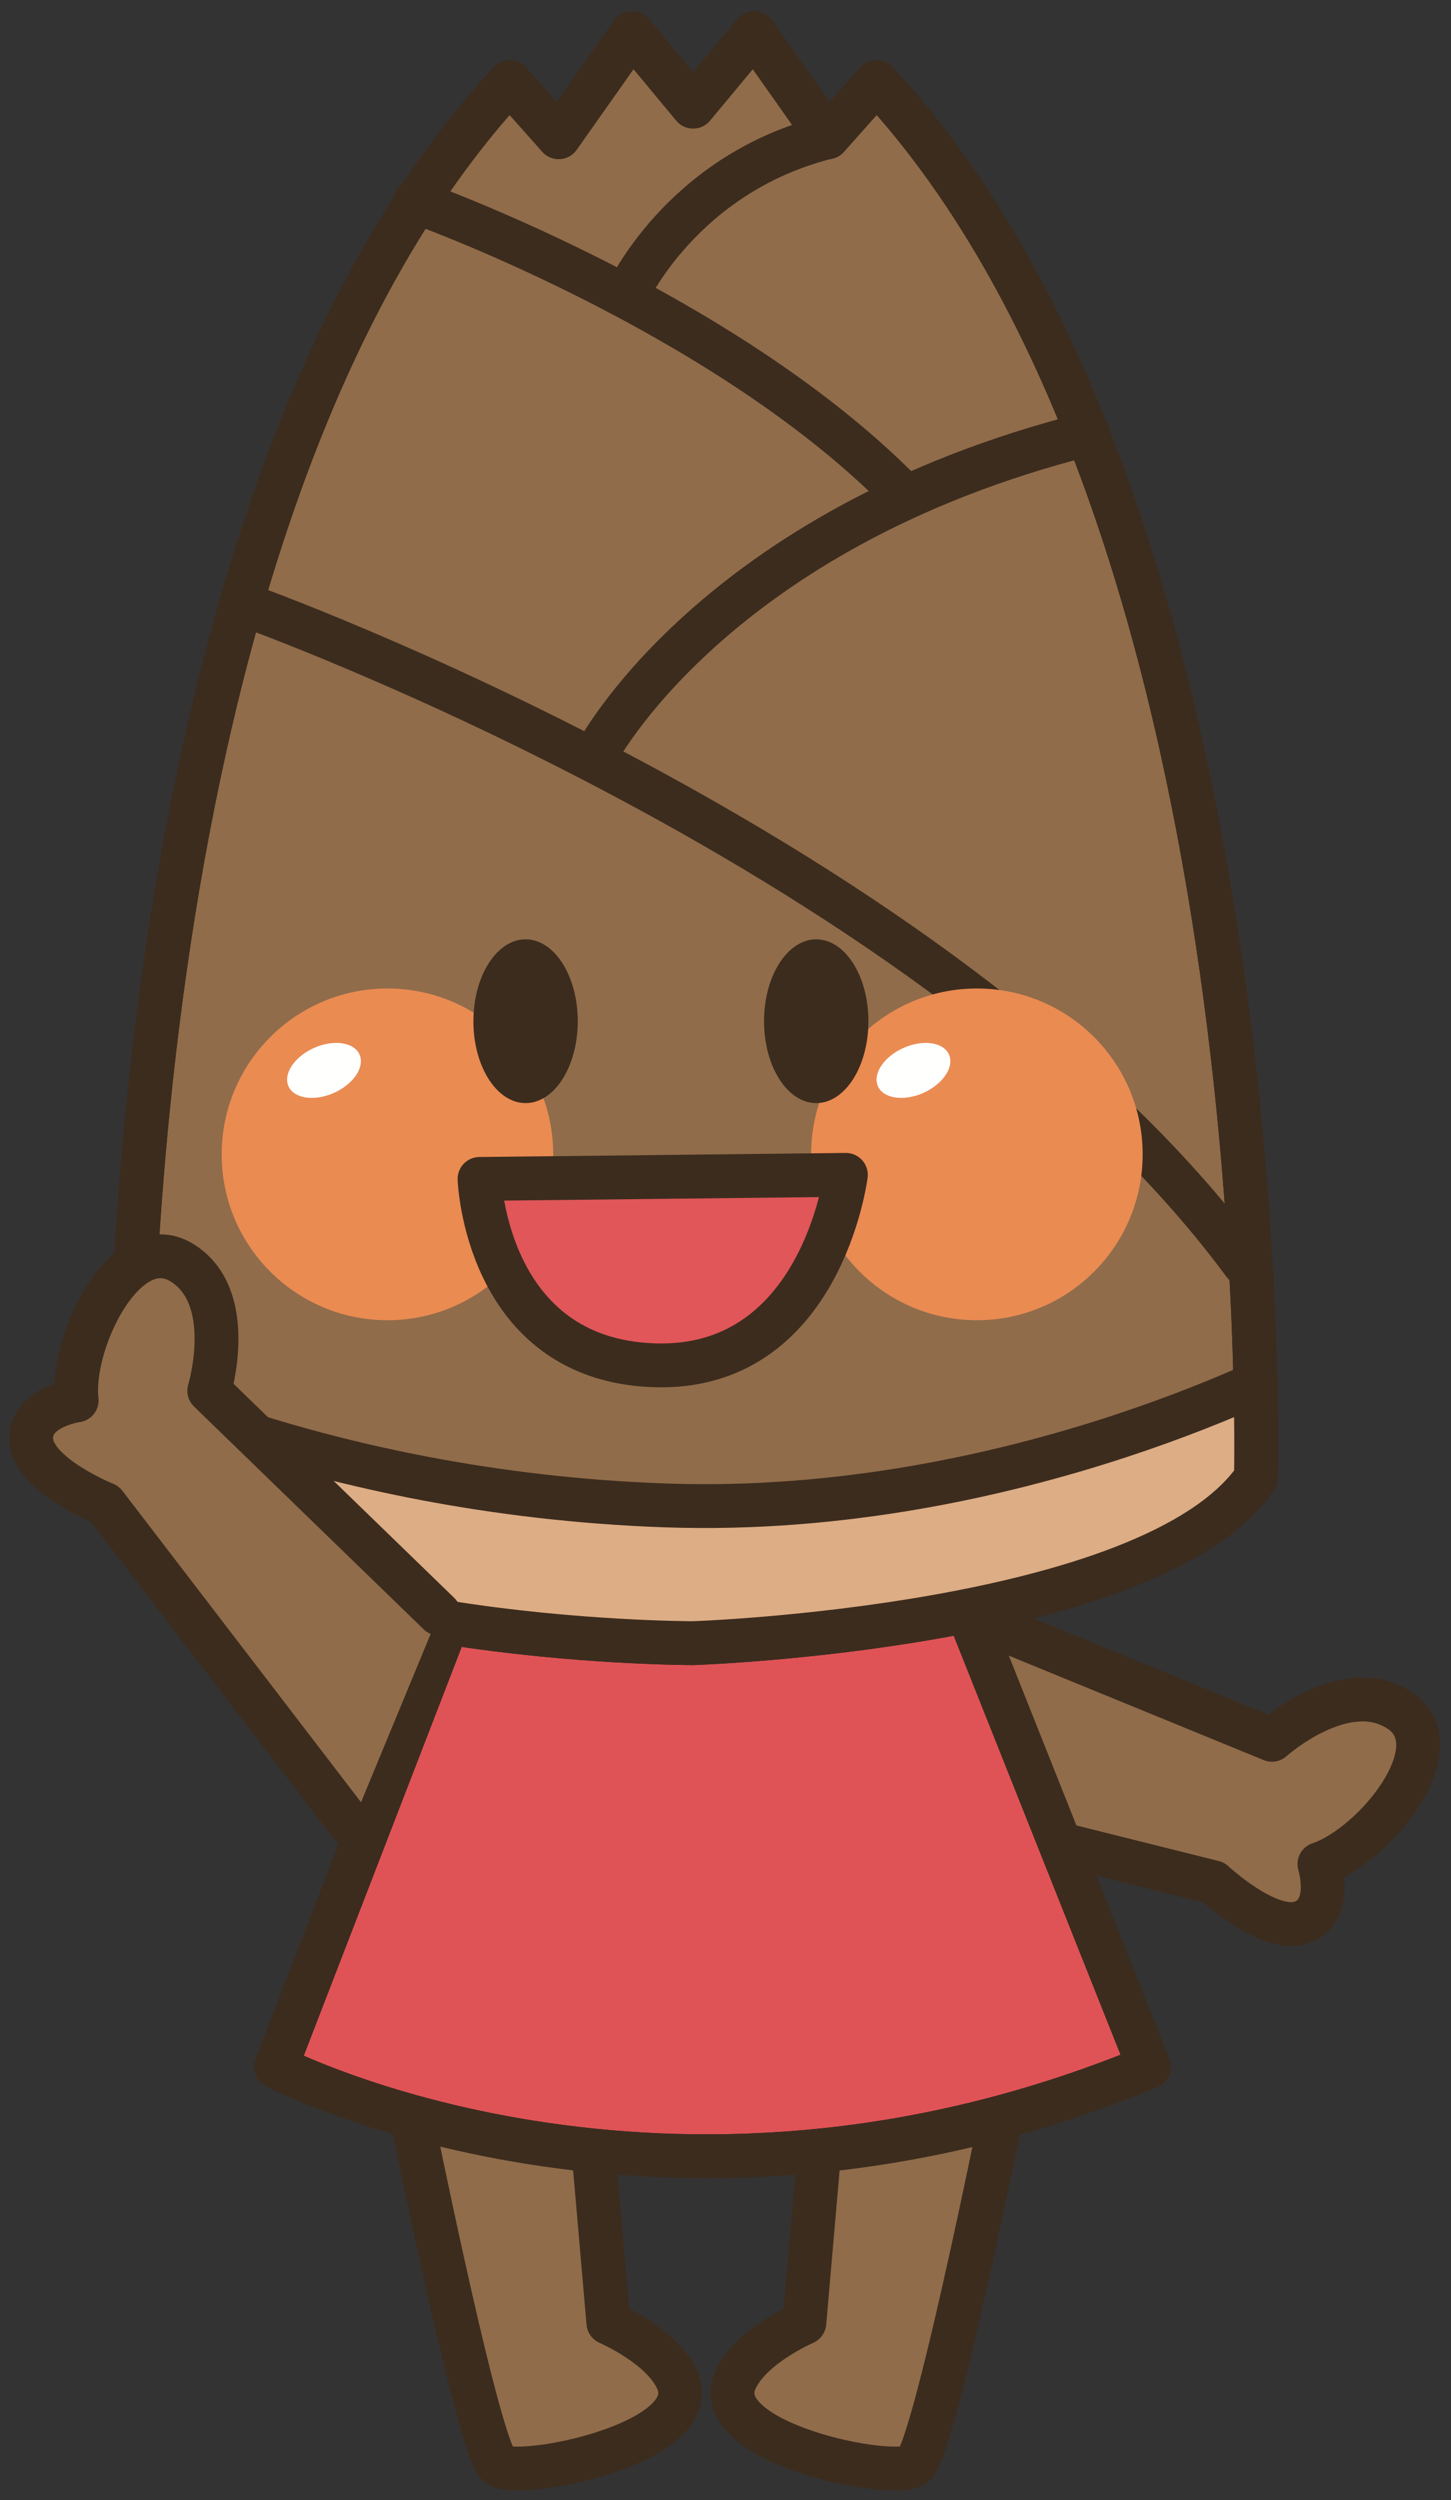 <?xml version="1.0" encoding="UTF-8"?>
<!DOCTYPE svg  PUBLIC '-//W3C//DTD SVG 1.1//EN'  'http://www.w3.org/Graphics/SVG/1.1/DTD/svg11.dtd'>
<svg version="1.1" viewBox="0 0 331 570" xmlns="http://www.w3.org/2000/svg">
<rect x="0" y="0" width="331" height="570" fill="#333333" stroke="none"/>
<defs>
<clipPath id="b">
<path d="m101.28 372.08-38.335 99.16s88.335 45.84 199.16 0l-40.83-102.5z"/>
</clipPath>
<clipPath id="a">
<path d="m158.12 24.3 13.926-16.757 16.748 23.73 11.172-12.559c92.119 99.102 86.533 318.22 86.533 318.22-23.662 34.199-128.38 37.695-128.38 37.695s-106.74 0-128.37-37.695c0 0-5.586-219.12 86.533-318.22l11.162 12.559 16.748-23.73 13.926 16.757z"/>
</clipPath>
</defs>
<path d="m133.78 472.08 5 57.5s12.569 5.39 15.835 13.33c5.835 14.17-35.835 22.5-40.835 19.17-5-3.34-23.33-96.67-23.33-96.67" fill="#906C4A"/>
<path d="m133.78 472.08 5 57.5s12.569 5.39 15.835 13.33c5.835 14.17-35.835 22.5-40.835 19.17-5-3.34-23.33-96.67-23.33-96.67" fill-opacity="0" stroke="#3C2C1E" stroke-linecap="round" stroke-linejoin="round" stroke-width="10"/>
<path d="m220.99 368.33 69.165 28.33s16.67-14.991 29.17-6.67c12.5 8.34-5.835 30.84-18.335 35 0 0 3.335 10.84-4.165 13.34s-20-9.17-20-9.17l-60-15" fill="#906C4A"/>
<path d="m220.99 368.33 69.165 28.33s16.67-14.991 29.17-6.67c12.5 8.34-5.835 30.84-18.335 35 0 0 3.335 10.84-4.165 13.34s-20-9.17-20-9.17l-60-15" fill-opacity="0" stroke="#3C2C1E" stroke-linecap="round" stroke-linejoin="round" stroke-width="10"/>
<path d="m188.49 472.08-5 57.5s-12.568 5.39-15.835 13.33c-5.835 14.17 35.835 22.5 40.835 19.17 5-3.34 23.33-96.67 23.33-96.67" fill="#906C4A"/>
<path d="m188.49 472.08-5 57.5s-12.568 5.39-15.835 13.33c-5.835 14.17 35.835 22.5 40.835 19.17 5-3.34 23.33-96.67 23.33-96.67" fill-opacity="0" stroke="#3C2C1E" stroke-linecap="round" stroke-linejoin="round" stroke-width="10"/>
<g clip-path="url(#b)">
<path d="m101.28 372.08-38.335 99.16s88.335 45.84 199.16 0l-40.83-102.5" fill="#DF5356"/>
<path d="m101.28 372.08-38.335 99.16s88.335 45.84 199.16 0l-40.83-102.5" fill-opacity="0" stroke="#3C2C1E" stroke-linecap="round" stroke-linejoin="round" stroke-width="10"/>
</g>
<path d="m158.12 24.3 13.926-16.757 16.748 23.73 11.172-12.559c92.119 99.102 86.533 318.22 86.533 318.22-23.662 34.199-128.38 37.695-128.38 37.695s-106.74 0-128.37-37.695c0 0-5.586-219.12 86.533-318.22l11.162 12.559 16.748-23.73 13.926 16.757" fill="#906C4A"/>
<path d="m158.12 24.3 13.926-16.757 16.748 23.73 11.172-12.559c92.119 99.102 86.533 318.22 86.533 318.22-23.662 34.199-128.38 37.695-128.38 37.695s-106.74 0-128.37-37.695c0 0-5.586-219.12 86.533-318.22l11.162 12.559 16.748-23.73 13.926 16.757z" fill-opacity="0" stroke="#3C2C1E" stroke-linecap="round" stroke-linejoin="round" stroke-width="10"/>
<g clip-path="url(#a)">
<path d="m18.577 311.82s53.037 28.613 133.3 31.406c80.254 2.793 146.55-33.496 146.55-33.496l-2.1 30s-60.713 57.227-146.55 53.047c-85.84-4.199-128.41-42.578-128.41-42.578l-2.793-38.379" fill="#DDAD85"/>
<path d="m18.577 311.82s53.037 28.613 133.3 31.406c80.254 2.793 146.55-33.496 146.55-33.496l-2.1 30s-60.713 57.227-146.55 53.047c-85.84-4.199-128.41-42.578-128.41-42.578l-2.793-38.379z" fill-opacity="0" stroke="#3C2C1E" stroke-linecap="round" stroke-linejoin="round" stroke-width="10"/>
</g>
<path d="m158.12 24.3 13.926-16.757 16.748 23.73 11.172-12.559c92.119 99.102 86.533 318.22 86.533 318.22-23.662 34.199-128.38 37.695-128.38 37.695s-106.74 0-128.37-37.695c0 0-5.586-219.12 86.533-318.22l11.162 12.559 16.748-23.73 13.926 16.757z" fill-opacity="0" stroke="#3C2C1E" stroke-linecap="round" stroke-linejoin="round" stroke-width="10"/>
<path d="m56.263 138.05s158.42 56.524 227.51 150.04" fill="#906C4A"/>
<path d="m56.263 138.05s158.42 56.524 227.51 150.04" fill-opacity="0" stroke="#3C2C1E" stroke-linecap="round" stroke-linejoin="round" stroke-width="10"/>
<path d="m135.82 172.25s26.514-51.641 112.35-73.282" fill="#906C4A"/>
<path d="m135.82 172.25s26.514-51.641 112.35-73.282" fill-opacity="0" stroke="#3C2C1E" stroke-linecap="round" stroke-linejoin="round" stroke-width="10"/>
<path d="m94.651 45.921s69.082 24.434 110.26 65.606" fill="#906C4A"/>
<path d="m94.651 45.921s69.082 24.434 110.26 65.606" fill-opacity="0" stroke="#3C2C1E" stroke-linecap="round" stroke-linejoin="round" stroke-width="10"/>
<path d="m142.81 67.562s12.422-27.91 45.986-36.289" fill="#906C4A"/>
<path d="m142.81 67.562s12.422-27.91 45.986-36.289" fill-opacity="0" stroke="#3C2C1E" stroke-linecap="round" stroke-linejoin="round" stroke-width="10"/>
<path d="m126.2 263.19c0 20.889-16.924 37.813-37.812 37.813-20.889 0-37.818-16.924-37.818-37.813s16.929-37.822 37.818-37.822c20.888 0 37.812 16.933 37.812 37.822" fill="#EA8B52"/>
<path d="m82.01 240.42c1.264 2.823-1.338 6.729-5.801 8.741-4.478 2.002-9.126 1.328-10.396-1.495-1.259-2.822 1.338-6.738 5.811-8.74s9.126-1.328 10.386 1.494" fill="#FFFFFE"/>
<path d="m260.66 263.19c0 20.889-16.924 37.813-37.817 37.813-20.889 0-37.813-16.924-37.813-37.813s16.924-37.822 37.813-37.822c20.893 0 37.817 16.933 37.817 37.822" fill="#EA8B52"/>
<path d="m216.47 240.42c1.269 2.823-1.338 6.729-5.801 8.741-4.473 2.002-9.126 1.328-10.391-1.495-1.264-2.822 1.338-6.738 5.806-8.74 4.478-2.002 9.126-1.328 10.386 1.494" fill="#FFFFFE"/>
<path d="m131.8 232.84c0 10.303-5.327 18.662-11.905 18.662-6.577 0-11.904-8.359-11.904-18.662 0-10.322 5.327-18.681 11.904-18.681 6.578 0 11.905 8.359 11.905 18.681" fill="#3C2C1E"/>
<path d="m198.1 232.84c0 10.303-5.328 18.662-11.905 18.662s-11.904-8.359-11.904-18.662c0-10.322 5.327-18.681 11.904-18.681s11.905 8.359 11.905 18.681" fill="#3C2C1E"/>
<path d="m109.39 268.79 83.569-0.928s-5.596 44.814-43.877 43.408c-38.286-1.397-39.692-42.48-39.692-42.48" fill="#E05659"/>
<path d="m109.39 268.79 83.569-0.928s-5.596 44.814-43.877 43.408c-38.286-1.397-39.692-42.48-39.692-42.48zm-8.116 103.29-38.335 99.16s88.335 45.84 199.16 0l-40.83-102.5" fill-opacity="0" stroke="#3C2C1E" stroke-linecap="round" stroke-linejoin="round" stroke-width="10"/>
<path d="m100.15 367.91-52.412-50.821s6.514-21.455-6.318-29.248c-12.852-7.793-25.459 18.35-23.931 31.436 0 0-11.235 1.572-10.322 9.424 0.913 7.851 16.782 14.228 16.782 14.228l56.201 73.311" fill="#906C4A"/>
<path d="m100.15 367.91-52.412-50.821s6.514-21.455-6.318-29.248c-12.852-7.793-25.459 18.35-23.931 31.436 0 0-11.235 1.572-10.322 9.424 0.913 7.851 16.782 14.228 16.782 14.228l56.201 73.311" fill-opacity="0" stroke="#3C2C1E" stroke-linecap="round" stroke-linejoin="round" stroke-width="10"/>
</svg>
